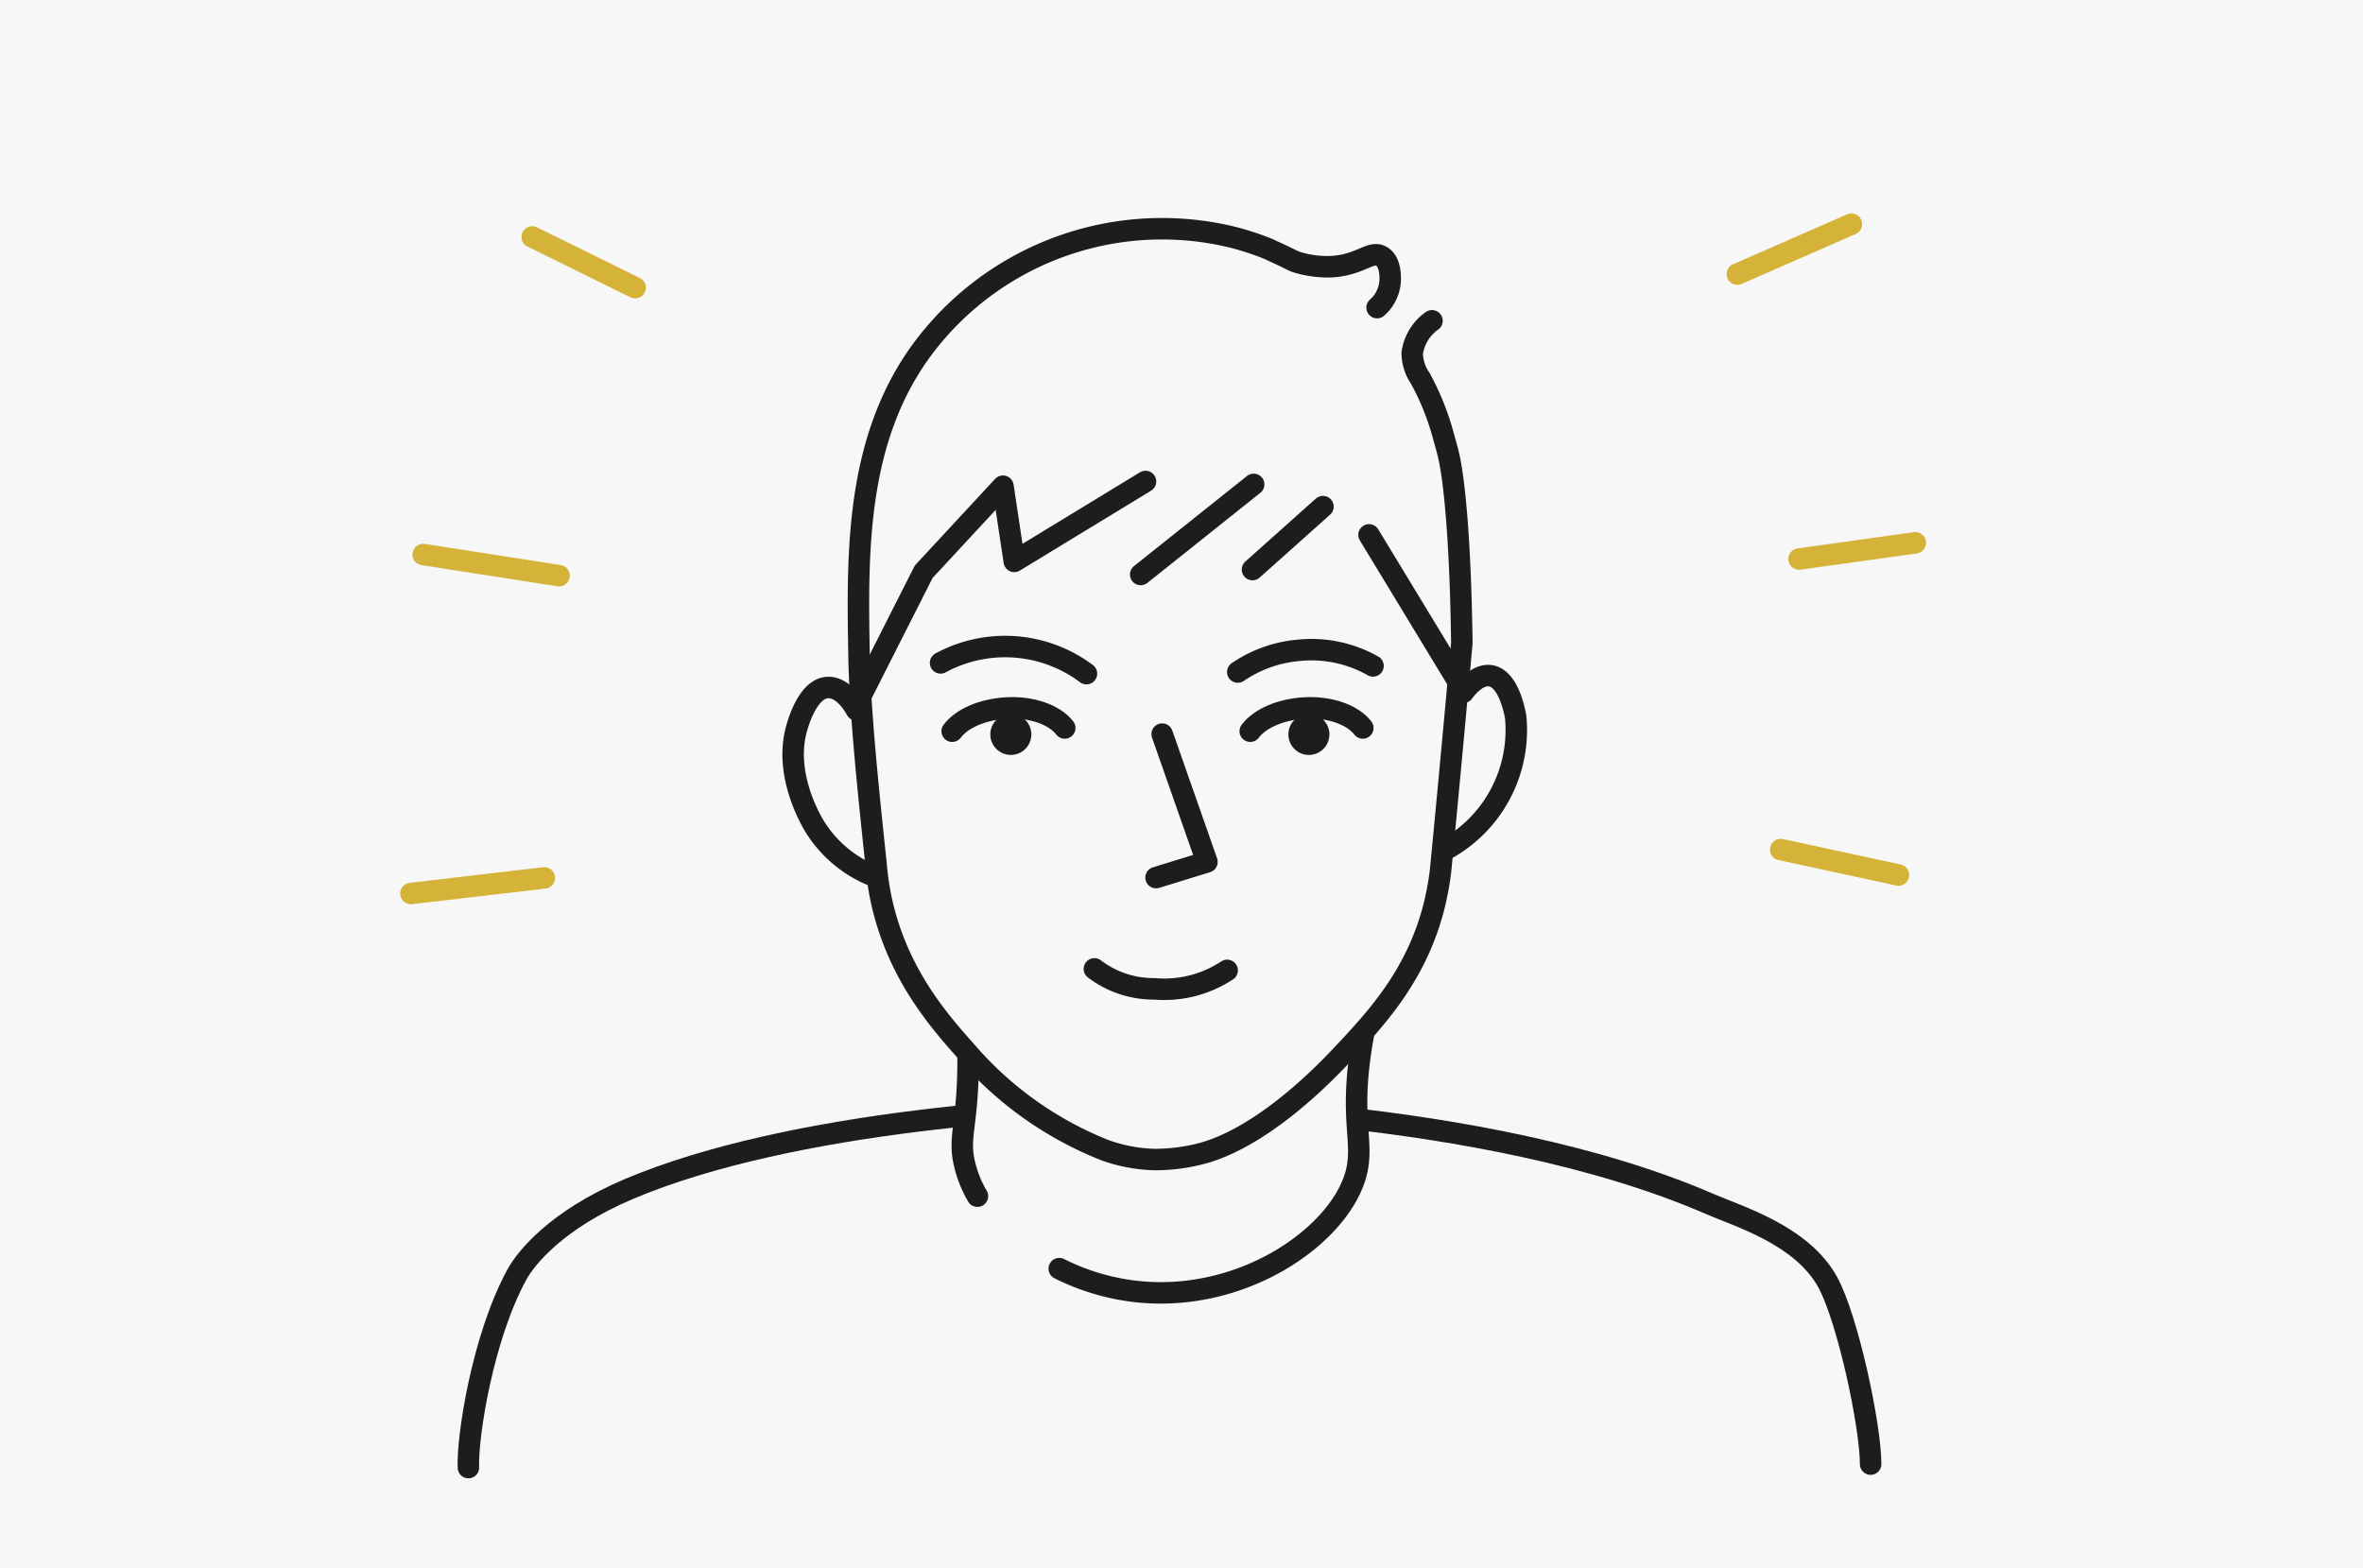 <svg xmlns="http://www.w3.org/2000/svg" viewBox="0 0 220 146"><defs><style>.cls-1,.cls-4{fill:#f7f7f7;}.cls-2,.cls-3{fill:none;}.cls-2{stroke:#d5b338;}.cls-2,.cls-3,.cls-4{stroke-linecap:round;stroke-linejoin:round;stroke-width:2px;}.cls-3,.cls-4{stroke:#1d1d1b;}.cls-5{fill:#1d1d1b;}</style></defs><title>Element 1</title><g id="Ebene_2" data-name="Ebene 2"><g id="Ebene_1-2" data-name="Ebene 1"><rect class="cls-1" width="220" height="146"/><line class="cls-2" x1="50.67" y1="81.74" x2="38.26" y2="83.19"/><path class="cls-3" d="M174.16,136.32c0-3.54-2.11-13.48-4-16.95-2.41-4.38-8.32-6.11-11-7.28-21.27-9.22-52.43-9.16-52.43-9.16-8.21,0-32.9,1.28-48.26,7.81-6.69,2.85-9.51,6.41-10.33,7.9-3.19,5.8-4.65,15.11-4.53,18"/><path class="cls-4" d="M98.62,118.12a21.24,21.24,0,0,0,7,2.11c9.94,1.18,18.91-5.07,20.58-10.77.87-3-.5-4.83.46-11.47a42.28,42.28,0,0,1,1.5-6.56"/><path class="cls-4" d="M91,111.37A10.84,10.84,0,0,1,89.72,108c-.46-2.38.46-3.56.41-9.81A66.07,66.07,0,0,0,89.67,91l14.83,8.48"/><path class="cls-4" d="M133.32,29.87a4.45,4.45,0,0,0-1.84,3,4.23,4.23,0,0,0,.76,2.37,24.48,24.48,0,0,1,2.2,5.56s.19.64.38,1.4c.66,2.62,1.17,9.11,1.28,17.68-1.06,11.65-1.87,20.14-2,21.36a27.56,27.56,0,0,1-.63,3.3c-1.67,6.38-5.37,10.35-8.83,14-1.45,1.52-6.93,7.17-12.51,8.79a17.19,17.19,0,0,1-4.71.63,14.77,14.77,0,0,1-4.52-.86,33.07,33.07,0,0,1-13-9.27c-2.61-2.92-6.48-7.39-7.9-14.28a26.77,26.77,0,0,1-.44-3.11c-.73-6.88-1.54-14.64-1.59-19.84C79.8,50.75,79.7,39.66,87,31.1a27.8,27.8,0,0,1,27.82-9c1.23.32,2.28.7,2.28.7.55.2,1,.37,1.31.53,1.32.6,1.68.8,2.1,1l.3.1a9.81,9.81,0,0,0,3.14.4c2.71-.14,3.7-1.58,4.7-.95.83.52.79,1.93.78,2.23a3.59,3.59,0,0,1-1.22,2.53"/><path class="cls-3" d="M101.89,90.21a9.12,9.12,0,0,0,5.6,1.86,10.64,10.64,0,0,0,6.76-1.72"/><polyline class="cls-3" points="108.2 68.35 112.37 80.25 107.63 81.71"/><path class="cls-3" d="M79.74,66.1c-.16-.29-1.16-2.09-2.61-2.09-1.82,0-2.75,3.08-2.91,3.63-1.23,4,.91,8,1.36,8.85a11.39,11.39,0,0,0,5.6,5"/><path class="cls-3" d="M136.25,64.45c.2-.28,1.24-1.67,2.45-1.54,1.73.18,2.31,3.3,2.41,3.82a12.69,12.69,0,0,1-6.53,12.37"/><path class="cls-3" d="M106.65,44.83,94.43,52.27l-1.05-7L86,53.23q-3,5.93-6,11.85"/><line class="cls-3" x1="106.2" y1="53.49" x2="116.72" y2="45.1"/><path class="cls-3" d="M136,63.87,127.46,49.8"/><path class="cls-3" d="M101.15,62.72a12.62,12.62,0,0,0-13.58-1"/><path class="cls-3" d="M127.83,62a11.64,11.64,0,0,0-7.11-1.43,11.83,11.83,0,0,0-5.48,2"/><path class="cls-3" d="M126.88,67.78c-.94-1.23-3.1-2-5.42-1.86s-4.18,1-5.06,2.16"/><circle class="cls-5" cx="121.86" cy="68.38" r="1.91"/><path class="cls-3" d="M99.13,67.78c-.94-1.23-3.1-2-5.42-1.86s-4.18,1-5.06,2.16"/><circle class="cls-5" cx="94.11" cy="68.38" r="1.91"/><line class="cls-3" x1="123.17" y1="47.17" x2="116.61" y2="53.03"/><line class="cls-2" x1="39.4" y1="51.63" x2="52.05" y2="53.6"/><line class="cls-2" x1="49.55" y1="22.06" x2="59.13" y2="26.78"/><line class="cls-2" x1="172.37" y1="20.87" x2="161.75" y2="25.52"/><line class="cls-2" x1="178.32" y1="50.54" x2="167.5" y2="52.05"/><line class="cls-2" x1="176.75" y1="81.47" x2="165.79" y2="79.1"/></g></g></svg>